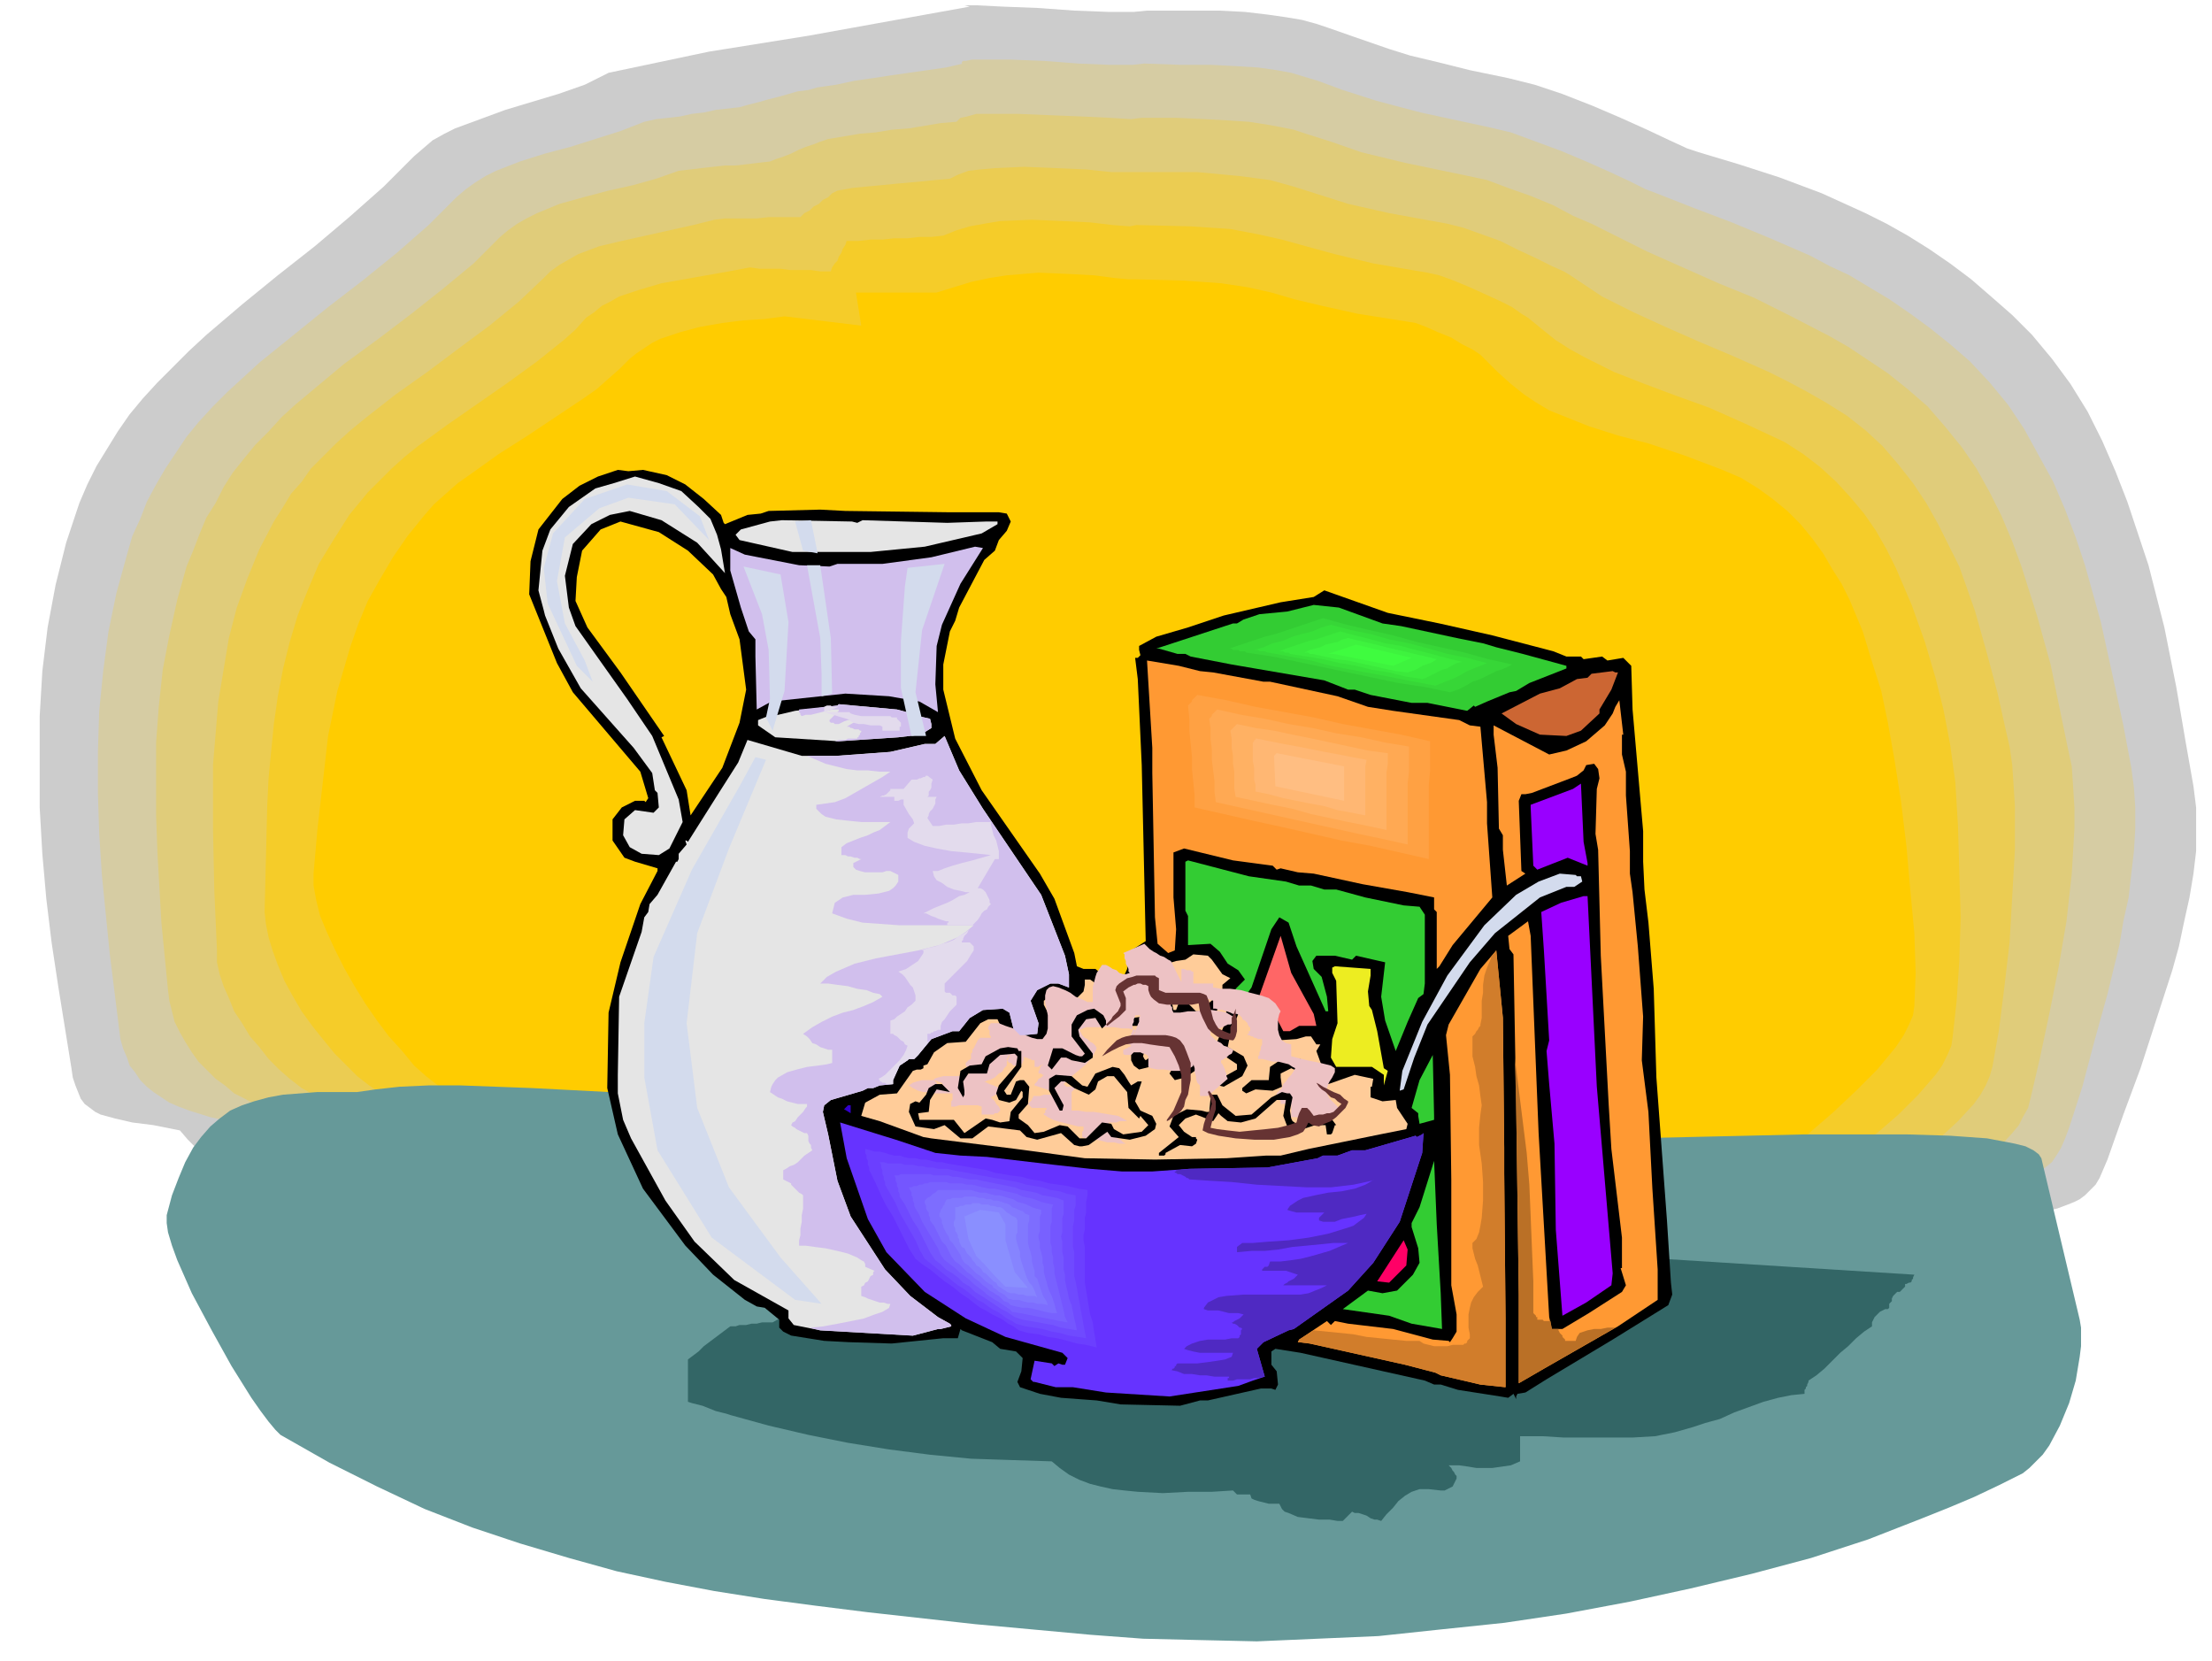 <svg xmlns="http://www.w3.org/2000/svg" width="5.568in" height="4.181in" fill-rule="evenodd" stroke-linecap="round" preserveAspectRatio="none" viewBox="0 0 1672 1255"><style>.pen1{stroke:none}.brush9{fill:#000}.brush10{fill:#e5e5e5}.brush11{fill:#d1bfed}.brush12{fill:#3c3}.brush13{fill:#f93}.brush15{fill:#90f}.brush16{fill:#d3dbed}.brush22{fill:#63f}.brush32{fill:#e3dbed}</style><path d="m460 55-18 9-20 7-20 6-20 6-19 7-19 7-8 4-9 5-7 6-7 6-23 23-26 23-26 22-28 22-27 22-27 23-13 12-12 12-12 12-11 12-10 12-9 13-8 13-8 13-7 14-6 14-5 15-5 15-4 16-4 16-3 16-3 16-4 33-2 34v69l2 35 3 34 4 33 5 33 5 31 5 31 1 7 2 6 2 5 2 5 3 4 4 3 4 3 4 2 11 3 13 3 16 2 20 4 6 7 7 7 8 6 9 7 10 6 12 6 12 6 14 5 29 11 31 9 34 9 34 8 71 15 68 13 59 12 46 11 26 6 26 6 27 5 25 5 26 3 26 4 26 2 25 2 26 1h25l25 1 25-1 51-2 50-4 49-5 50-6 50-8 49-7 99-17 100-16 6-7 6-6 8-4 8-3 9-2 9-2h10l9-1 20-1 19-1 9-1 9-3 7-3 8-4 8-5 9-3 9-2 8-3 5-2 4-2 4-3 4-4 4-4 3-5 3-7 3-7 12-34 13-35 12-37 12-37 5-18 4-19 4-18 3-18 2-17v-33l-2-16-6-34-7-41-9-45-12-47-8-24-8-24-9-23-10-23-11-22-13-21-14-19-15-18-15-15-16-14-15-13-16-12-16-11-16-10-16-9-16-8-33-15-32-12-31-10-30-9-9-3-13-6-17-8-20-9-21-9-23-9-21-7-20-5-29-6-24-6-21-5-16-5-26-9-20-7-9-3-11-3-12-2-14-2-17-2-20-1h-54l-10 1h-19l-26-1-28-2-26-1-20-1h-9l4 1-122 22-75 12-76 16z" class="pen1" style="fill:#ccc"/><path d="m487 92-18 7-19 6-19 6-19 5-19 6-18 7-8 4-8 5-7 5-7 6-21 21-24 21-26 21-26 20-26 21-26 21-12 11-12 11-11 11-11 12-9 11-8 12-8 12-7 12-7 13-5 13-6 13-4 14-8 29-6 29-4 30-3 30-1 31v31l1 31 2 31 6 60 7 56 1 8 2 7 3 7 2 6 4 5 4 6 5 5 5 4 6 4 6 4 7 3 8 3 16 5 19 4 6 7 6 6 8 6 8 6 10 6 11 5 12 5 12 4 27 9 30 8 32 7 32 7 67 11 63 10 29 5 27 5 23 4 20 5 49 12 49 10 49 8 48 6 48 4 48 3 48 1h48l48-2 47-3 47-3 47-5 47-6 47-6 47-7 47-7 5-6 6-6 7-5 8-4 17-7 18-5 18-5 18-5 9-3 8-3 7-3 7-4 8-5 10-5 10-5 10-5 10-7 10-8 4-6 3-5 3-7 3-8 10-31 9-34 10-36 9-37 3-18 4-18 2-18 2-17 1-17v-16l-1-15-2-15-6-32-8-37-9-41-12-43-7-21-8-21-9-21-11-20-11-20-12-18-14-17-15-16-15-13-15-12-15-11-16-11-15-9-15-9-15-7-15-8-30-13-29-12-29-11-28-11-8-3-12-6-15-7-18-8-19-8-19-7-19-7-17-4-28-6-23-5-19-5-15-4-25-8-19-7-10-3-10-3-11-2-14-2-16-1-19-1h-23l-28-1-9 1h-17l-24-1-26-2-26-1h-28l-5 1h-2l-1 1v1h1l-13 3-14 2-14 2-14 2-13 2-14 2-14 3-14 2-7 2-8 1-7 2-7 2-8 2-7 2-8 2-7 2-9 1-9 1-9 2-9 1-9 2-9 1-9 1-9 2z" class="pen1" style="fill:#d6cca3"/><path d="m513 129-17 6-18 5-18 4-19 5-18 5-17 7-8 4-7 4-7 5-6 5-20 20-23 19-24 19-25 19-26 19-24 20-12 10-11 10-10 11-10 10-9 11-8 10-7 11-6 12-7 11-5 12-5 13-5 12-7 25-6 27-5 26-3 28-2 27v55l1 28 3 53 5 51 1 8 2 8 2 8 4 8 4 7 5 8 5 7 6 6 7 7 7 5 7 6 8 4 9 5 8 3 9 3 10 2 4 6 6 6 8 5 8 5 9 5 10 5 11 4 12 4 25 7 28 6 30 5 30 5 62 8 60 7 27 4 25 3 22 4 18 4 46 12 46 11 45 9 46 8 46 7 46 5 45 4 45 4 46 1 45 1h45l44-2 45-3 44-3 44-6 43-6 5-6 6-6 7-6 7-6 16-10 17-9 17-9 17-8 15-8 13-8 8-5 11-6 11-7 12-8 12-9 10-11 5-6 3-6 4-7 2-8 7-30 7-33 7-35 6-35 4-36 2-34v-16l-1-16-1-15-3-14-6-29-7-34-10-36-12-38-7-19-8-19-9-18-10-18-11-16-13-16-13-15-15-13-15-12-15-10-15-10-14-8-29-15-28-14-27-11-27-12-27-12-26-13-6-3-10-5-14-6-15-8-17-7-17-6-16-6-14-3-48-10-33-8-23-8-19-6-9-3-10-2-11-2-13-2-15-1-18-1-22-1h-26l-8 1-16-1-21-1-25-1-24-1h-31l-7 2-5 1-3 3-12 1-12 2-12 2-13 1-12 2-12 1-12 2-12 2-6 2-5 2-6 2-5 2-6 3-5 2-6 2-5 2-9 1-8 1-9 1h-8l-9 1-9 1-8 1-9 1z" class="pen1" style="fill:#e0cc7a"/><path d="m540 166-16 4-18 4-18 4-18 4-17 4-16 6-7 4-7 4-7 5-5 5-19 18-22 18-23 17-24 18-24 17-23 18-11 9-11 10-9 9-10 10-7 10-8 9-6 10-7 11-11 21-9 22-8 22-6 23-4 24-4 24-2 24-2 24v48l1 47 2 45v9l2 9 3 9 4 9 4 10 6 9 6 10 7 8 7 9 8 8 8 7 9 7 9 5 8 5 9 4 9 2 4 5 6 6 6 4 8 5 9 4 9 4 10 3 11 3 24 5 26 5 27 3 29 3 58 5 55 4 25 2 24 3 20 3 17 4 85 22 86 20 44 10 43 8 43 8 43 6 43 6 43 4 42 3 42 2 42-1 41-1 41-4 41-5 10-13 13-13 15-13 15-13 16-13 16-12 14-10 12-9 9-5 11-8 13-9 13-10 13-12 12-13 5-7 4-7 3-7 2-7 5-28 4-32 4-34 2-35 2-35v-33l-1-16-1-15-2-14-3-13-6-27-8-30-9-32-12-34-8-16-8-16-9-16-10-15-11-14-12-14-13-12-14-11-16-10-14-8-15-8-14-7-27-12-26-11-25-11-24-11-12-6-12-6-12-8-12-8-5-3-9-4-12-6-13-6-14-7-14-5-14-5-12-3-44-8-31-7-22-7-19-6-18-5-23-3-32-3h-65l-19-2-23-1-24-1-22 1-11 1-9 1-8 3-6 3-11 1-10 1-11 1-11 1-10 1-11 1-10 1-11 2-4 2-3 3-4 2-3 3-4 2-3 3-4 2-3 3h-24l-9 1h-24l-8 1z" class="pen1" style="fill:#ebcc52"/><path d="m567 202-16 3-17 3-17 3-17 3-17 5-15 5-7 4-6 3-6 5-6 4-8 9-9 8-10 8-10 8-22 16-23 16-23 16-22 16-10 8-10 9-9 9-9 9-14 17-12 19-11 18-8 19-8 20-6 20-5 20-4 21-3 21-2 20-2 21-1 21-1 40-1 40 1 9 2 10 3 10 4 11 5 12 6 11 7 12 8 11 8 10 9 11 9 9 8 8 9 7 9 6 9 4 8 3 4 5 5 4 6 4 7 4 8 4 9 3 10 2 10 2 22 4 24 3 25 2 27 1 53 1 52 1 23 1 21 1 19 3 16 3 79 22 80 24 41 12 41 11 41 11 40 10 41 9 40 8 40 6 40 5 20 1 19 2h58l19-2 19-1 19-3 9-13 12-15 13-17 15-17 15-16 14-16 13-12 11-9 9-6 12-9 14-11 15-13 15-15 13-15 5-7 4-8 3-7 1-7 3-27 2-30 1-33-1-35-1-34-2-33-4-29-5-26-6-24-8-27-5-14-5-14-6-14-6-14-7-14-8-14-9-13-10-12-11-12-12-11-13-10-14-9-30-14-27-12-25-9-24-9-23-9-22-11-11-6-11-7-10-8-11-9-5-3-7-5-10-5-11-5-11-5-12-5-11-4-9-2-41-7-29-7-22-6-18-5-18-4-21-4-30-2-41-1-5 1-13-1-17-2-21-1-23-1-24 1-12 2-11 2-10 3-10 4-9 1h-9l-9 1h-10l-9 1h-9l-9 1h-9l-1 3-2 3-1 3-2 3-1 3-2 2-2 3-1 3h-8l-7-1h-16l-7-1h-16l-7-1z" class="pen1" style="fill:#f5cc29"/><path d="m593 239-15 2-16 1-16 2-17 3-15 4-15 5-6 3-6 4-6 4-5 4-8 8-8 7-9 8-10 7-21 14-21 14-22 14-21 15-10 7-9 8-9 8-7 8-13 16-11 16-10 17-9 16-7 17-6 17-5 17-5 17-7 34-4 35-4 35-3 34v9l2 11 3 12 5 12 6 13 7 14 8 14 8 13 9 13 9 12 10 11 9 11 9 8 9 7 9 5 7 2 4 5 5 4 5 4 7 3 15 4 18 4 20 2 23 1h23l24-1 50-2 47-2 22-1 19 1 17 1 15 3 36 11 36 12 38 13 37 13 77 29 77 28 38 12 38 12 38 9 37 8 19 3 18 3 18 1 18 1 18 1 17-1 17-1 17-2 9-13 11-18 12-19 14-21 13-21 13-18 7-8 5-7 6-6 5-4 8-6 13-11 15-13 17-16 16-16 14-17 6-9 4-8 3-7 1-7 1-25-1-30-3-32-3-34-4-33-5-32-5-28-5-24-7-22-7-23-5-12-5-12-6-12-7-11-7-12-8-11-9-11-10-10-11-9-11-8-13-8-14-6-29-11-27-9-23-6-22-7-10-4-10-4-10-4-10-6-9-6-10-8-10-9-10-10-3-3-6-4-8-4-8-5-10-4-9-4-8-3-6-1-38-6-27-6-21-5-17-5-18-4-20-3-28-2-37-1h-5l-11-1-15-2-19-1-23-1-24 2-13 2-14 3-13 4-13 4h-61l4 25-58-7z" class="pen1" style="fill:#fc0"/><path d="M270 825h-30l-26 2-11 2-11 3-9 3-9 4-8 6-7 6-7 8-6 8-6 11-5 12-5 13-4 15v6l1 7 3 10 4 11 11 25 15 28 15 27 15 24 7 10 6 8 5 6 4 4 37 21 36 18 36 17 36 14 36 12 37 11 36 10 37 8 37 7 38 6 38 5 40 5 81 9 87 8 40 3 42 1 44 1 46-2 46-2 47-5 48-5 47-7 48-9 46-10 46-11 45-12 43-14 41-16 20-8 19-8 19-9 18-9 5-4 5-5 5-5 5-7 8-15 7-17 5-17 3-18 1-8v-14l-1-6-29-122-2-3-4-3-6-3-8-2-21-4-28-2-33-1h-77l-43 1-89 2-88 1h-41l-37-2-34-2-28-3-14-2h-13l-12 1-10 2-19 6-17 7-8 4-8 2-8 2h-9l-9-1-9-3-11-4-12-7-223-15-8-2-12-3-17-3-21-3-49-6-55-4-58-3-54-2h-24l-22 1-18 2-14 2z" class="pen1" style="fill:#699"/><path d="M584 999h-8l-4 1h-4l-4 1h-5l-3 1h-4l-4 3-4 3-4 3-4 3-4 3-4 4-4 3-4 3v32l3 1 4 1 4 1 5 2 5 2 4 1 4 1 3 1 29 8 30 7 30 6 31 5 31 4 31 3 30 1 31 1 6 5 7 5 8 4 8 3 8 2 9 2 9 1 10 1 19 1 19-1h18l16-1 1 1 1 1 1 1h10l1 3 2 1 3 1 4 1 4 1h8l1 2 1 2 2 2 3 1 7 3 8 1 8 1h8l6 1h4l7-7 2 1h3l3 1 3 1 3 2 3 1h2l3 1 4-5 5-5 4-5 5-4 5-3 6-2h7l9 1h3l6-3 3-6v-2l-1-1-1-2-1-1-1-2-1-1-1-1h8l7 1 6 1h12l7-1 7-1 7-3v-19h17l16 1h52l17-1 15-3 14-4 9-3 11-3 11-5 11-4 11-4 11-3 10-2 10-1v-3l1-1v-1l1-1v-1l1-2v-1l6-4 6-5 6-6 6-6 6-5 6-6 6-5 6-4v-3l1-2 1-2 2-2 2-2 2-1 2-1h2l1-1v-3l1-1 1-1v-2l1-2 3-3h2l1-1 1-1 1-1 1-1v-2h1l2-1h1l1-1v-1l1-1v-1l1-2-397-25-36-2-39-1h-81l-41 2-41 3-39 3-36 4-9 2-13 3-15 5-17 6-16 6-13 5-9 5-4 4h-5l-6 1-7 1-8 2-8 2-8 3-8 3-7 4z" class="pen1" style="fill:#366"/><path d="m518 366 14 11 13 12 2 6 1 1 17-7 10-1 6-2 39-1 19 1 79 1h37l6 1 3 6-3 7-6 7-3 8-8 7-19 36-3 10-4 8-5 25v19l9 37 20 39 44 63 11 19 15 41 2 10 5 2h9l11 9 6 2h2l5-11v-12l14-9-3-133-3-65-2-16h2l2-2-1-4v-3l13-7 24-7 27-9 43-10 25-4 8-5 48 17 39 8 40 9 46 12 10 4h11l2 2 14-2 4 3 12-2 6 6 1 33 8 92v23l1 21 3 25 4 50 2 67 8 108 3 47 1 9-3 8-42 26-50 30-16 10-6 1-1 2v2l-2-4-4 3-6-1-32-5-13-4h-5l-7-3-94-21-19-3-3 2v10l4 5 1 10-2 4-3-1h-8l-40 9h-6l-15 4-45-1-18-3-27-2-16-3-15-5-2-4 3-8 1-10-5-5-12-2-6-5-23-9-1-1-2 7h-11l-39 4-32-1-19-1-25-4-6-3-3-3v-6l-11-9-6-1-9-5-24-19-21-22-32-43-19-41-8-35 1-57 9-38 15-44 13-25v-2l-17-5-8-3-9-13v-16l7-9 10-5h7l1 1 2-3-6-20-51-60-12-22-21-52 1-25 6-24 18-23 13-10 14-7 15-5 8 1 11-1 18 4 14 7zm2 50 19 18 6 11 4 6 3 13 7 19 5 38-5 25-13 34-24 36-3-19-19-40 2-1-33-48-25-34-9-20 1-18 4-20 14-16 15-6 29 8 22 14z" class="pen1 brush9"/><path d="m528 383 9 9 5 12 3 11 3 18-21-23-27-17-24-7-15 3-14 7-14 15-6 24 3 24 5 14 17 24 22 31 19 28 20 48 3 17-10 20-8 5-13-1-9-5-5-9 1-12 8-7 14 2 4-4-1-11-2-2-2-13-14-19-40-45-17-30-10-25-1-4-4-15 3-30 6-16 14-17 20-14 14-4 16-5 18 5 17 6 13 12zm120 12 4-2 64 2 29-1h9v2l-12 7-43 10-41 4h-59l-40-9-3-4 4-4 22-6 9-1 53 1 4 1z" class="pen1 brush10"/><path d="m726 441-14 31-4 16-1 29 2 21-14-8-23-4-33-2-56 6-11 6-1-40v-13l-5-6-6-18-8-28v-17l11 5 41 8 23 1 6-2h34l37-5 33-8 6 1-17 27z" class="pen1 brush11"/><path d="m1045 471 14 2 42 9 20 4 10 3 20 5 33 9v2l-28 11-10 6-5 1-17 7-9 4-1-1-5 4-30-6h-12l-31-6-12-4h-5l-18-7-70-12-31-6-4-2h-6l-14-4h-2l58-19h3l5-3 12-4 21-2 20-5 19 2 33 12z" class="pen1 brush12"/><path d="m907 507 10 1 38 7h5l51 11 23 8 19 3 50 7 8 4 8 1 5 57v16l4 56-30 36-10 16-2 2v-43l-2-2v-9l-20-4-34-6-37-8-12-1-13-3-3 1-3-3-30-4-37-9-8 3v34l2 24-1 16-5 2-8-7-2-20-2-109v-19l-4-66 24 4 16 4z" class="pen1 brush13"/><path d="m1223 508-5 13-9 15v3l-14 13-11 4-20-1-18-8-11-8 29-15 15-4 13-7 8-1 3-3 16-2 2 1h2z" class="pen1" style="fill:#c63"/><path d="M1226 555v15l3 13v18l3 42v17l2 14 4 41 4 53-1 33 5 39 3 58 4 61v23l-30 20-56 32-19 11v-67l-1-74-1-71-2-112-3-4-1-10 15-11 2 11 6 149 8 139 2 9h8l20-12 25-16 3-5-4-13h1v-23l-8-67-2-33-6-113-2-80-2-12 1-34 2-8-1-7-3-4-6 1-2 4-5 4-5 2-29 11-5 1h-3l-2 5 2 53 3 2-14 9-3-27v-11l-3-5-1-46-3-25v-7l42 22 13-3 15-7 14-12 6-9 2-5 3-5 3 26h-1z" class="pen1 brush13"/><path d="M693 540h2l-1 1 9 2 1 4v3l-8 5-17 2-45 3-48-3-13-9v-4l10-4 1 1 17-4 32-4 1-1 44 4 15 4z" class="pen1 brush10"/><path d="m743 611 44 65 18 46 3 14v10l-8-3h-6l-10 5-5 8 6 17-1 8-10 1h-3l-5-5-3-12-5-3-15 1-10 6-8 10h-5l-16 6-10 12-3 3h-4l-1 1-6 4-5 11v3l-10 1-5 2h-4l-4 2-24 7-5 4-1 5 4 17 7 35 10 27 26 40 19 20 21 16 9 5 1 1v1l-8 2h-2l-19 5-70-4-20-4-4-5v-6l-41-23-30-29-22-31-26-47-6-14-4-20v-14l1-59 17-49 2-11 3-4 1-6 6-7 14-25h1l1-2v-4l6-7-1-3h1l1 1 24-38 14-22 7-17 41 12h26l41-3 26-6h8l7-6 11 26 18 29z" class="pen1 brush10"/><path d="M1200 652v2l-15-6-23 9-3-3-2-44v-2l32-12 6-4 2 44 3 16z" class="pen1 brush15"/><path d="m972 666 10 3h9l10 3h9l22 6 29 6 12 1 4 6v52l-1 8-4 3-8 18-9 22-8-23-3-18 3-26-22-5-3 3-13-3h-14l-3 4 1 6 6 6 4 15 1 11h-2l-22-49-6-18-7-4-6 9-15 44-5 7-7-4v-2l7-7-5-7-8-5-6-9-7-6-17 1v-22l-2-4v-37l2-1 46 12 28 4z" class="pen1 brush12"/><path d="M1192 662h3l1 4-6 4h-6l-20 8-34 27-19 22-32 47-10 25-8 24-3 1 2-15 15-37 19-35 28-38 24-23 17-10 16-6 12 1 1 1z" class="pen1 brush16"/><path d="m1207 821 12 141-1 9-19 13-18 10-5-65-1-65-4-45-2-25 2-8-4-68-2-29 15-7 17-5h3l7 144z" class="pen1 brush15"/><path d="m993 766 2 9h-13l-7 4h-5l-13-25-5-2 16-45 8 28 17 31z" class="pen1" style="fill:#f66"/><path d="M1137 867v19l1 110v52l-19-2-30-7-4-2-23-6-72-16-8-1h-1l1-2 21-14 3 3 3-3 10 2 34 4 30 8 12 1 1 1 2-3 3-5v-13l-4-22v-80l-1-79-3-30 2-8 24-42 12-14 5 51 1 98z" class="pen1 brush13"/><path d="m876 727 3 2 10-3 7-1 6-4 11 1 3 3 8 11 4 2 2 1-6 5v7l2 3h-8l-11 10h-3l-9-9h-3l-3 8h-2l-3-14-4-4-4 3 3 19 5 4h11l2-2 9 4 8-3 7-8 1-1h3l2 2-1 10-6 14v7l15 10v4l-9 5-13-13-14 4-6 4 3-12-3-4-7-2-10 4-10 7-1-1-1-2 2-8 10-12v-6l-4-5-16 2-2-3 2-6 7-4 11-1 2-4-1-3-2-2-12 2-9 6-6 9v8l4 4h18l-2 7-11 12v7l2 4 4 3 12-3 9-7h5v8l-3 5 4 5 8-2 10-7 7 4 8 9 4 1 14-8 4-8-3-7-12-7 2-10 6-15-2-7 10 1 5 1 7 10 4 10 5 5 15-1 7-2h4l4 6h3l-3 5 4 11 4 6-8-3-12-8h-14l-9 6-1 10h-13l-7 6v2l3 2 7-3 13 1 7-3-1-7v-3l8-4 11 5 7 4 10 3 20-7 14 3-1 6h-1v8l9 3 10-1 1 6 8 12-1 4-20 4-54 11-21 5h-11l-30 2-54 1-53-1-52-7-64-8-6-1-33-12-14-4 3-10 11-6 13-1 12-17 3-1h3l2-1v-2l3-1 5-9 10-7 14-1 11-14 6-3h7l6 13 11 7 14-1 8-8v-14l-4-8v-3l6-4 17 4 7-7 1-5v-4h4l10 7 10 2h4l10-11v-13l5-4 11 2 2 4z" class="pen1" style="fill:#fc9"/><path d="m734 800-2 1-1 1-1 1v2l1 1 2 1v4l-2 1-2 1h-16l-4 1-3 1v1l1 1 1 1v1h1v1h4l-1-2-3-1-3-1h-9l-4 1-3 1-3 2 3 2 4 2 4 1h5l4 1h13v5l-1 1v4h3l3-1h14l3 1v6h9l1-1h2l1-1 1-1v-1l-1-2-1-1-1-1-1-2-1-1-1-1-1-1 11-6h-2l-2-1-3-1-2-1-3-1-2-1-2-1h1l2-1h1l2-1 2-1 1-1 1-1 1-1 2-1 1-1 1-2 2-2v-3l1-2 1-2v-2 1l-1 1v1l-1 1v1l1 1 1 1h1l1 1 1 1h2l1 1h2l1-1v-1l1-1v-1l1-1v-3l1 1h1l2 1h1l1 1h2v5h3l1-1h2v-1l1-1-1 1-1 1-1 2v1l-1 1v2h2l1 1h1l-1 1-1 1-2 1-1 2-1 1-1 1v1l18 6h-2l-2 1h-7l-3 1h-5v1l-1 1v1l-1 1-1 1-1 1 2 2 1 1h11v1l-1 1v2h-1v1l3 2 4 2 3 1 4 1 4 1 4 1 4 1h4v3l-1 1v4l3 1 4 1h4l4 1 4 1h5l4 1h5l-2-1-1-1-1-1-2-1-1-1h-2l-1-1h-1v-2l-1-1v-3l-1-1v-3h6l2-1h6l-3-2-4-2-6-1-6-1-6-1h-6l-6-1h-5v-14l3-3-4-1h-3l-1-1-1-1 2-2 4-4 5-4 6-5 5-6 3-6-1-2-2-2-2-1-2-2-2-1-2-2-1-2-1-2 5-2h21l6 1h5l5 1v2l-1 1v1l-1 1v1l-1 1 1-1 1-3 1-2 1-2 1-3 1-2v-3l1-2h-4v1l-1 2v2l-1 2v5l-1 2v1l-1 1h-2v1h-1v2l1 1v1l1 1h1l1 1-1 1h-1l-1 1h-1l-1 1h-1v3l1 1h5l1-1 1-1h5l2 1h1l2 1 1 1v8l2 1 5 1h5l6 1h6l5-1 2-1 2-1 1-1v-2 1l1 3v3l1 3v2l1 3 1 1 1 1v8h6l15-13-1-2v-2l-1-2v-1l-1-2-1-2-1-1v-2h1l1-1 2-1 1-1 1-1 2-1 1-2v-1l-2-1-2-1-3-1-2-2-2-1-2-1-2-2-2-2v-4l2-1h4l3-1 2-1 2-1h2l2-1v-5l-5-3-5-1-6-1h-6l-6 1h-6l-6 1h-5l-1-2v-2l-1-1v-6h10l2-2 2-1h3l3 1 3 1 3 1 3 1 3 1v6h2l2 1h3l3 1 3 1 2 1h3l2 1 1 1 1 1v1l2 1 1 1 1 1v1l1 1v1h1v3h-1v2h-1v1h1l2 1h1l1 1h1l2 1h3v4l-1 2v2l-1 2v2l-1 1v2h3l4 1 4 1h4l4 1 4 1 3 2 2 1-1 2-2 3-2 2-2 3-2 2-1 3-2 2-2 2v1l1 1v1l1 1v1l1 1v2h8v10h4l4 1 5-1h5l5-1 4-1 5-1 4-1v-2l-1-2-1-1-2-2-1-1-2-2-1-2-1-2v-4l1-3 1-2 2-3 1-2 1-2v-3l-3-2-4-1-4-1-5-1-5-1-4-1-4-1-4-1v-9l-4-1-3-2-2-4-1-4v-8l1-4 1-2-4-6-5-4-6-2-8-2-7-2-8-1h-7l-6-1v-3h-15v-9h-1l-1-1h-3l-2-1h-2v10l-1-2-1-2-1-2-1-2-1-2-1-2-1-2-1-2-2-1-3-2-3-1-3-2-2-1-3-2-2-2-2-2-16 7 1 1v3l1 2v2l1 2 1 2v2l1 1-3 1h-2l-3-1-2-2-3-1-3-2-2-1h-3l-2 3-2 3-1 3-1 4-1 4v11h-4l-4-2-5-2-4-3-4-2-5-2-4-1-3 1-2 2-1 4v5l1 5 1 5v10l-1 4-3 4h-4l-4-1-5-2-4-3-5-2-6-2-5-2h-6l-2 3v2h1v4l1 1v1h-8l-1 1-1 1-1 2-1 2-1 2-1 1v2l-1 1v4z" class="pen1" style="fill:#edc2c4"/><path d="m1036 737-2 12 1 11 2 3 4 16 5 28 3 2-3 11v-8l-9-6h-27l-4-7 1-14 4-12-1-32-3-6v-4l2-1 27 2v5z" class="pen1" style="fill:#eded21"/><path d="M836 771v3l-3 3-5-8-7 1-6 8 1 5 10 13v3l-6 4-10-2-4-2h-4l-7 9-3-3 4-13h7l10 5 3 1h2l2-2-10-13v-9l4-7 8-4 5-1 7 5 2 4z" class="pen1 brush9"/><path d="M770 794h2v12l-13 18 2 3h3l4-10 3-1h3l4 5-1 13-7 8v3l7 5 5 6 7-1 12-5 6 1 9 9h5l6-6 6-6 7 1 2 4 7 4 14-2 5-5-6-7-1 2-8-8-1-12-10-12h-5l-7 4-2 6-5 4-11-5-7-5h-3l-5 5 7 13-1 4h-2l-8-15v-9l5-3 12 1 8 7 4 1 6-10 13-5 5 1 4 5 3 5 2 3 5-3h3l-5 15 4 7 9 4 3 6-1 4-7 5-12 3-14-2-3-4-14 10-5 1h-2l-4-1-10-9-18 5-8-2-5-5-24-3-12 9h-9l-12-10-8 3-14-2-5-11 1-6 4-2 3 1 5-6 2-5 5-3h5l6 6-10-2-5 8-1 9-8 1 1 5h26l4 5 4 5 16-11 5 1 6 2 7-1 1-7 9-11v-4l-1-1-4 7-5 2-8-2-2-5 2-6 13-15 1-6v-1l-2-2-11 1-8 7-2 7h-14l-4 6 1 7v3l-1 2-4-7 2-13 7-4 9-1 3-6 11-6 6-1 7 1 1 2z" class="pen1 brush9"/><path d="m1084 846-11 3-1-6v-2l-5-4 6-21 10-19 1 46v3z" class="pen1 brush12"/><path d="m975 826 2 3-2 10 1 6 1 2 3 2 15-2 6-4 6 3 3 4h-1l-2 6-1 1h-3l-1-7h-8l-12 4-9-3-3-8 2-12h-7l-16 14-11 3-10-1-5-4-2-2-4 6-13-5-8 3-5 5 4 5 6 4h3v1l1 1-1 3-3 2-9-1-11 6v1l-1 1h-4v-2l15-12-7-8 3-8 10-5 11 1 4 1h2l1-10v-1l1-2h4l4 8 10 8 12-1 15-13 8-4 4 1h2z" class="pen1 brush9"/><path d="m643 841-5-3 3-3h2v6z" class="pen1" style="fill:#30c"/><path d="m707 871 19 2 20 1 51 6 27 3 24 2h23l28-2 59-1 38-7 4-2h11l11-4h10l38-11 1 1 4-2 1-1-1 15-17 52-20 31-19 21-41 29-4 1-19 9-5 5 6 21-9 3-11 4-52 8-48-3-25-4h-13l-16-4h-1l-2-2 3-14 13 2 2 2 3-2 3 1h2l2-5-4-4-43-12-30-14-31-20-29-30-14-25-16-46-5-27 42 13 30 10z" class="pen1 brush22"/><path d="m1089 977 1 27-23-4-17-6-35-5 19-14 11 2 11-2 12-12 5-9-1-11-5-16v-3l6-12 11-35 2 48 3 52z" class="pen1 brush12"/><path d="m1063 956-13 13-9-1 20-31 3 7-1 12z" class="pen1" style="fill:#f06"/><path d="m643 859 3 18 38 73 51 38 36 22 65 14-8-54v-38l3-37-65-11-53-10-36-6-34-9z" class="pen1 brush22"/><path d="M654 868v3l1 2v2l1 2v3l1 2v2l1 2 4 8 4 9 4 8 5 8 4 8 4 8 4 8 5 8 5 4 6 4 6 5 5 4 6 4 6 5 6 4 5 4 4 3 4 2 5 3 4 2 4 2 4 3 4 2 4 3 7 2 8 1 7 2 7 1 8 2 7 2 7 1 8 2-1-6-1-6-1-7-2-6-1-6-1-6-1-6-1-6v-27l-1-5v-4l1-4v-9l1-4v-8l1-5v-4l-7-1-8-2-7-1-7-1-7-2-7-1-7-2-8-1-6-1-6-1-6-2-6-1-6-1-6-1-6-1-6-1-4-1h-4l-4-1-4-1h-4l-4-1h-5l-4-1-3-1h-4l-4-1-3-1-4-1h-4l-3-1-4-1z" class="pen1" style="fill:#6b3fff"/><path d="m665 878 1 2v2l1 2v3l1 2v2l1 2v2l4 7 4 7 3 7 4 7 4 7 4 7 3 7 4 7 5 4 5 4 5 4 5 4 5 4 5 3 5 4 5 4 4 2 4 3 3 2 4 2 3 2 4 3 4 2 3 2 7 2 7 1 6 1 7 2 6 1 7 2 7 1 6 1-1-5-1-5-1-6-1-5-1-6-1-5-1-6-1-5-1-4v-18l-1-4v-16l1-4v-8l1-3v-8l-6-1-6-2-7-1-6-2-6-1-6-1-7-2-6-1-5-1-6-1-5-1-6-1-5-1-5-1-6-1-5-1-4-1h-7l-4-1h-4l-4-1h-3l-4-1h-6l-3-1h-10l-3-1h-3z" class="pen1" style="fill:#6f4aff"/><path d="m676 888 1 2v2l1 2v2l1 2v2l1 2v2l4 6 3 6 3 6 4 6 3 6 3 6 3 6 4 6 4 3 4 4 5 3 4 3 4 4 5 3 4 4 5 3 3 2 3 2 3 2 3 2 3 2 4 2 3 2 3 2 6 2 6 1 6 1 5 1 6 1 6 2 6 1 6 1-1-5-1-4-1-5-1-5-2-5-1-5-1-4-1-5v-4l-1-4v-9l-1-4v-8l-1-4 1-3v-11l1-3v-10l-5-2-5-1-6-1-5-2-5-1-6-1-5-2-5-1-5-1-5-1-5-1-5-1-4-1h-5l-5-1-5-1h-3l-3-1h-11l-3-1h-22l-2 1h-3z" class="pen1" style="fill:#7456ff"/><path d="m687 897 1 2 1 2v2l1 2v2l1 2v2l1 2 3 5 2 5 3 5 3 5 3 5 3 5 2 5 3 4 4 3 4 3 3 3 4 3 4 3 3 3 4 3 4 3 2 2 3 2 3 2 2 1 3 2 3 2 3 2 2 2 6 1 5 1 5 1 5 1 5 1 5 1 5 1 6 1-2-4-1-5-1-4-1-4-1-4-1-4-1-4-1-4-1-4v-4l-1-4v-4l-1-4v-4l-1-3v-13l1-3v-10l1-3-5-1-4-1-5-2-4-1-5-1-4-2-4-1-5-1-4-1-4-1h-4l-5-1-4-1-4-1h-4l-4-1h-9l-3-1h-12l-2 1h-2l-2 1h-2l-2 1h-2l-2 1h-2z" class="pen1" style="fill:#7861ff"/><path d="M699 907v2l1 2v2l1 2 1 1v2l1 2v2l3 4 2 4 2 4 2 4 3 3 2 4 2 4 3 4 3 2 3 3 3 3 3 2 3 3 3 2 3 3 3 2 2 2 2 1 3 2 2 1 2 2 2 2 3 1 2 2 4 1 5 1h4l5 1 4 1 4 1 5 1h4l-1-3-1-4-1-3-1-3-2-4-1-3-1-4-1-3-1-4v-4l-1-3v-4l-1-4-1-3v-4l-1-4v-2l1-3v-11l1-2v-3l-4-1-3-1-4-2-3-1-4-1-3-2-4-1-3-1-4-1h-3l-4-1-3-1h-4l-4-1-3-1h-25l-1 1-1 1-2 1-1 1-1 1-2 1-1 1-1 1z" class="pen1" style="fill:#7d6dff"/><path d="M710 917v2l1 1 1 2v2l1 2v1l1 2 1 2 2 3 1 3 2 2 2 3 2 3 2 3 1 3 2 3 3 2 2 2 2 2 2 2 3 2 2 2 2 2 3 2 2 1 1 2 2 1 2 2 2 1 2 1 2 2 1 1 4 1h4l3 1 4 1h4l3 1h4l4 1-1-3-2-3-1-2-1-3-1-3-1-3-1-3-2-2v-4l-1-3-1-4v-3l-1-4-1-3-1-4v-14l1-3v-4l-3-1-2-2-3-1-2-1-3-1-2-2-3-1-3-1-3-1h-3l-2-1h-3l-3-1h-3l-3-1h-8l-2 1h-7l-2 1h-2l-1 1-1 2v1l-1 1-1 2-1 1v1l-1 2z" class="pen1" style="fill:#8178ff"/><path d="m721 926 1 2v2l1 1 1 2v2l1 1v2l1 2 1 2 2 1 1 2 1 2 2 2 1 1 1 2 2 2 1 2 2 1 2 2 1 2 2 1 2 2 1 1 2 2 1 1 2 1 1 2 1 1 2 1 1 1 2 1 1 1 3 1h3l3 1h3l3 1h6l2 1-1-2-1-3-1-2-1-2-2-2-1-2-1-2-1-3-1-3-1-3-1-3-1-4v-3l-1-3-1-3-1-4v-3l1-2v-9l-1-2-2-1-2-1-1-1-2-1-2-2-1-1-2-1h-2l-3-1h-2l-2-1h-5l-2-1h-5l-1 1h-4l-2 1h-2l-2 1h-2v9l-1 2v3z" class="pen1" style="fill:#8684ff"/><path d="m732 936 6 13 6 6 8 9 8 8 17 1-10-12-7-24v-12l-5-9-14-2-12 5 3 17z" class="pen1" style="fill:#8a8fff"/><path d="m610 571 7 3 7 3 8 2 8 2 8 1h8l9 1h8l-6 4-7 4-7 4-7 4-7 4-8 3-7 1-7 1v3l2 2 2 2 3 2 8 2 9 1 10 1h22l-4 3-4 3-5 2-4 2-6 2-5 2-5 2-4 3v6h3l2 1h2l3 1h2l2 1h1l-6 3v3l2 2 3 1 4 1h13l3-1h3l6 3v5l-2 3-2 2-3 2-8 2-10 1h-9l-8 2-3 2-3 2-1 4-1 4 11 4 12 3 14 1 14 1h56l-6 5-6 4-7 3-7 3-16 4-16 3-16 3-16 4-7 3-7 3-7 4-5 5h6l7 1 8 1 7 2 7 1 5 2 5 1 2 2-7 4-7 3-8 3-8 2-8 3-8 4-7 4-7 5 3 2 2 2 2 3 3 1 3 2 3 1 3 1h3v10l-4 1-7 1-8 1-8 2-7 2-7 4-2 2-2 3-1 2-1 4 3 2 3 2 3 1 4 2 4 1 4 1h7v2l-1 1-2 3-2 2-2 2-2 3-2 1-1 2 1 1 2 1 1 1 2 1 2 1 2 1h2l1 2v4l1 2 1 1v2l1 2-3 2-3 2-3 3-2 2-3 2-3 1-3 2-2 1v7l6 3v1l1 1 1 1 1 1 2 2 1 1 2 1 1 1v10l-1 5v5l-1 5v5l-1 4v4h5l7 1 8 1 9 2 8 2 7 3 3 2 2 1 1 2v2l7 3-1 1v2l-2 1-1 2-1 2-2 1-1 2-2 1v7l3 1 2 1 3 1 3 1 3 1h3l3 1h2l-1 3-5 3-6 2-8 3-10 2-10 2-11 2-10 1 8 2 70 4 19-5h2l8-2v-1l-1-1-9-5-21-16-19-20-26-40-10-27-7-35-4-17 1-5 5-4 24-7 4-2h4l5-2 10-1v-3l5-11 6-4 1-1h4l3-3 10-12 16-6h5l8-10 10-6 15-1 5 3 3 12 5 5h3l10-1 1-8-6-17 5-8 10-5h6l8 3v-10l-3-14-18-46-44-65-18-29-11-26-7 6h-8l-26 6-41 3h-22z" class="pen1 brush11"/><path d="m683 608 4 7 3 4 1 3-1 1-1 1-2 2-1 3v4l5 3 8 3 9 2 11 2 11 1 10 1 9 1h6-6l-7 2-7 2-8 2-7 2-6 2-5 2h-4l1 4 2 3 4 2 4 3 5 2 5 1 4 1h3l-4 2-4 1-5 3-4 2-5 2-5 2-4 2-4 2h2l2 1 2 1 3 1 2 1 3 1 3 1h2v1h-1v2h-1 20l2-2 2-2 2-3 1-2 2-2 2-1 1-2 2-2-1-1v-2l-1-2-1-2-1-2-2-2-2-1h-2l13-22h3v-6l-1-4-1-4-2-4-1-4-1-4v-2h-11l-6 1h-5l-6 1h-6l-5 1h-5l-4-6 1-2v-1l1-2 2-2 1-2 1-2v-3l1-2h-7l1-1v-3l1-1 1-2v-3l1-3-4-3h-1l-1 1h-1l-2 1h-1l-2 1h-4l-6 7h-10v1l-1 1-1 1-1 1-2 1h-1l-2 1h-1 12v3h3l2-1h2v4zm13 110h2v2l-2 3-2 3-3 2-3 2-3 2-3 1-3 1 3 2 2 2 2 3 2 3 2 2 1 3 1 3v4l-1 1-2 2-3 2-2 3-3 2-3 2-2 2-3 1v10h2l1 1 2 1 1 1 2 2 2 1 1 2 2 1-1 3-2 4-3 4-4 4-4 4-3 3-3 2-2 1 1 1v1h1l1 1h2l1 1h5v-3l5-11 6-4 1-1h4l3-3 8-10h-1v-6h2l1-1h1l1-1h1l2-1h2v-3l1-3 2-2 2-3 2-3 2-2 2-2 1-1v-6l-1-1h-2l-1-1-1-1h-3l-1-1v-6l2-2 3-3 4-4 4-4 4-4 3-5 2-3v-3l-3-3h-6v-1l1-1v-1l1-2 1-1 1-1 1-2 1-1-4 3-4 2-4 3-5 2-4 1-5 2-5 1-6 2z" class="pen1 brush32"/><path d="M604 536v2l1 1v1l1 1 3-1h4l4-1 4-1 4-1 4-1h5v1l-1 1-1 1-2 2-1 1-2 2v1h-1 1l1 1h2l1 1h3l4-2 3-1 4-1h3v1l-3 2-5 3h2l1 1h1l2 1h3l1 1h1v1l-1 1v1l-1 1v1h-1v1h-7l-2 1h-5l-3 1h-2 5l45-3 17-2 8-5v-3l-1-4-9-2 1-1h-2l-15-4-44-4-1 1-29 3z" class="pen1 brush11"/><path d="m623 538 11-4h-5l-1-1h-3l-2 1v4l20 6h-1l1 1 2 1 4 1h4l5 1h7l2 1v3h13v-3h1v-3l-1-1-1-1-1-1v-1h-4l-1-1h-22l-5-1-3-1-1-1h-19z" class="pen1 brush32"/><path d="m559 594-36 63-29 66-7 50v41l10 55 41 66 63 47 20 3-31-35-39-53-24-60-8-64 8-68 24-64 28-67-8-2-12 22zm3-166 14 36 5 27 1 37-3 14 5 10 9-30 3-52-6-36-28-6zm152-2-17 50-5 47 8 33h-11l-8-36v-36l3-41 2-14 28-3zm-113-32 6 22 11 2-5-25-12 1zm9 33 10 55 1 27v17l8-2-1-42-8-55h-10z" class="pen1 brush16"/><path d="M888 886h1l1 1h2l2 1 2 1 1 1h1l1 1 15 1 17 1 19 2 19 1 19 1h18l17-2 14-3 2-1-7 4-8 3-10 2-10 1-10 2-9 2-4 2-3 2-3 2-2 3 3 1 4 1h23-2l-1 1-1 1-1 1-1 1v2l3 1h9l5-2 5-1 5-1 4-1 5-1-2 3-4 3-4 3-6 2-13 4-15 3-15 2-15 1-12 1h-8l-4 3v4l11-1h10l10-1 11-2 11-1 10-1 10-1h11l-7 3-7 3-7 2-7 2-8 2-7 1-8 1h-8l-1 3-1 1h-2l-1 1-1 1v1h18l3 1 3 1 3 1-1 1-1 1-1 1-2 1-2 1-1 1-2 1-1 1h33l-4 2-5 2-5 2-6 1h-43l-13 1-6 1-4 2-4 2-3 4v1l3 1h8l4 1 4 1h7l4 1-1 1-1 1-1 1-2 1-2 1-1 1h-1l1 1h1l2 1 1 1 1 1h1l1 1-1 1v3l-1 1v1l-1 1h-5l-5 1h-13l-6 1-6 2-4 2-2 2 3 1 4 1 5 1h25l-1 3-5 2-6 1-7 1-8 1h-15l-1 1v1h-1v1l-1 1h-1v1h-1l5 1 5 2h6l6 1h5l6 1h11v1h-1v2h4l3-1h10l3-1h3l5-1-6-21 5-5 19-9 4-1 41-29 19-21 20-31 17-52 1-15-1 1-4 2-1-1-38 11h-10l-11 4h-11l-4 2-38 7-59 1-10 1v1h-1v1z" class="pen1" style="fill:#4f29c2"/><path d="m833 798 4-5 4-4 3-3 4-2 3-1 5-1h25l5 1 3 1 3 2 3 4 2 5 3 8v13l-1 5-1 6-2 4-1 5-2 3-1 1-1 1-1 1-2 1-1 1-2 1-1 1-2 1v-1l5-7 3-7 3-7v-13l-2-7-3-7-4-7-8-1-7-1-6-1h-6l-6 1-5 2-6 3-7 4zm50-8-15-8 15 8zm1 0zm-14-36 5-6-5 6zm-21-5 2 5v9l-2 2-3 3-4 3-5 4-1-1 2-2 2-2 1-2 2-2 2-2 1-2 1-2v-3 1l-4-10 1-3 2-2 3-2 3-2 4-1 3-1h14l1 1 2 1v9l5 2h26l3 1 2 1 2 5 1 5 1 4 1 4 2 4 2 3 4 2 5 2v-5l1-2v-5l1-2 1-2 1-3v5l1 4v8l-1 4-1 2-1 1-7-1-5-2-4-3-3-3-2-4-2-4-2-5-1-6-5 1h-19l-6-1-4-3-2-2-1-2-1-3v-3l-2-1h-2l-2-1h-2l-2 1h-1l-2 1-2 1-4 3zm4-3-4 3 4-3zm161 88-3-2-2-2-3-1-2-2-2-2-3-2-2-2-2-3 2 1 3 2 4 2 4 2 5 2 3 3 3 2v1l-2 4-3 3-4 4-4 3-5 2-4 2-5-1-3-2-2 4-2 3-4 2-6 2-12 2h-15l-14-1-13-2-8-2-4-2 1-5 1-3 1-3 2-3 1-3 1-3-1-4-2-5 1-1 3 4 2 4v6l-1 3-1 3-1 4-1 4 5 1 8 1 9 1 10-1 10-1 9-1 8-2 6-2 1-4 1-3 1-2 1-2h4l2 2 3 4 4-1h3l3-1h2l3-1 2-2 2-2 2-2z" class="pen1" style="fill:#633"/><path d="m890 514-8 9 6 91 207 46 2-105-207-41z" class="pen1 brush13"/><path d="m905 525-1 1-1 1-1 1-1 1v1l-1 1-1 1-1 1 1 10v9l1 10 1 10v9l1 10 1 10v9l22 5 22 5 23 5 22 5 22 5 22 4 22 5 22 5v-56l1-11v-22l-22-5-22-4-22-4-22-5-22-4-22-4-22-5-22-4z" class="pen1" style="fill:#ffa143"/><path d="m920 536-1 1-1 1-1 1-1 1v1l-1 1-1 1 1 7v8l1 8v8l1 8 1 8v8l1 8 18 4 18 4 18 4 18 4 18 4 18 4 19 4 18 4v-46l1-9v-19l-18-3-18-4-19-3-18-4-18-3-18-4-18-3-18-4z" class="pen1" style="fill:#ffa953"/><path d="m935 547-1 1-1 1-1 1-1 1-1 1 1 6v7l1 6v6l1 6v13l1 6 14 3 14 3 15 3 14 4 14 3 14 3 15 3 14 3v-43l1-7v-8l-15-2-14-3-14-3-14-3-15-3-14-3-14-2-14-3z" class="pen1" style="fill:#ffb163"/><path d="M950 558h-1v1h-1v1l-1 1v14l1 5v9l1 4v5l10 2 11 3 10 2 10 2 11 2 10 3 11 2 10 2v-37l1-5-11-2-10-2-11-2-10-2-10-2-11-2-10-2-10-2z" class="pen1" style="fill:#ffb773"/><path d="m965 569-2 2 1 23 52 11v-26l-51-10z" class="pen1" style="fill:#ffbe82"/><path d="m926 492-16-3 83-27 168 41-55 25-180-36z" class="pen1 brush12"/><path d="m942 493-1-1h-4l-1-1h-4l-1-1h-2l9-3 9-3 9-3 8-2 9-3 9-3 9-3 9-3 18 5 17 4 18 4 18 5 18 4 18 4 18 5 18 4-6 3-6 2-6 3-6 3-6 2-5 3-6 3-6 2-19-4-20-3-19-4-19-4-19-4-19-4-19-4-20-3z" class="pen1" style="fill:#37d637"/><path d="M959 493h-1l-2-1h-4l-1-1h-3l7-2 7-3 8-2 7-3 7-2 8-2 7-3 7-2 15 4 15 3 14 4 15 3 15 4 14 4 15 3 15 4-5 2-5 2-5 2-5 3-4 2-5 2-5 2-5 2-16-3-15-3-16-3-16-3-16-3-15-4-16-3-16-3z" class="pen1" style="fill:#38e038"/><path d="m975 494-1-1h-3l-1-1h-3l5-2 6-2 6-2 6-2 5-1 6-2 6-2 6-2 11 3 12 3 11 3 12 2 11 3 12 3 11 3 12 3-4 1-4 2-3 2-4 1-4 2-4 2-4 2-3 1-13-2-12-3-13-2-12-3-12-2-13-3-12-2-13-2z" class="pen1" style="fill:#3be93b"/><path d="M992 494h-2l-1-1h-3l4-2 4-1 4-1 4-2 4-1 5-1 4-2 4-1 8 2 9 2 8 2 8 2 9 2 8 2 9 2 8 2-3 2-2 1-3 1-3 1-3 2-2 1-3 1-3 1-9-1-9-2-9-2-9-2-9-2-9-1-9-2-9-2z" class="pen1" style="fill:#3ef33e"/><path d="M1008 494h-4l21-7 42 10-14 6-45-9z" class="pen1" style="fill:#3ffc3f"/><path d="m1127 724-3 7-2 6-1 7v6l-1 6v13l-1 5v1l-1 1-1 2-1 1-1 2-1 1-1 1v15l2 8 1 7 2 7 1 8 1 7-1 7-1 10v13l2 14 1 14v14l-1 13-1 6-1 5-2 5-3 3v4l1 4 1 4 2 5 1 4 1 4 1 4 1 4-4 4-3 4-2 4-1 4-1 5v10l1 5v3l-1 1-1 1v1l-1 1h-1l-1 1h-8l-4 1h-10l-4-1-4-1-3-2h-10l-10-1-10-1-10-1-10-2-10-1-10-1-10-1-11 7-1 2h1l8 1 72 16 23 6 4 2 30 7 19 2v-52l-1-110v-19l-1-98-5-51-4 5v1z" class="pen1" style="fill:#d17d2b"/><path d="m1145 799 3 24 3 24 3 24 2 24 1 24 1 25 1 24v24l1 1 1 1v1h1v2h4l1 1h5l1 6h5v1l1 2 1 1 1 1v1l1 1 1 1v1h8l1-3 2-3 3-1 3-1 5-1h5l5-1h6l-54 31-19 11v-67l-1-74-1-71-1-34z" class="pen1" style="fill:#ba7026"/><path d="m536 408-7-18-25-19-30-5-32 11-24 26-7 26 3 27 22 47 12 12-6-16-15-28-6-32 6-33 26-22 22-8 35 5 26 27z" class="pen1 brush16"/></svg>
